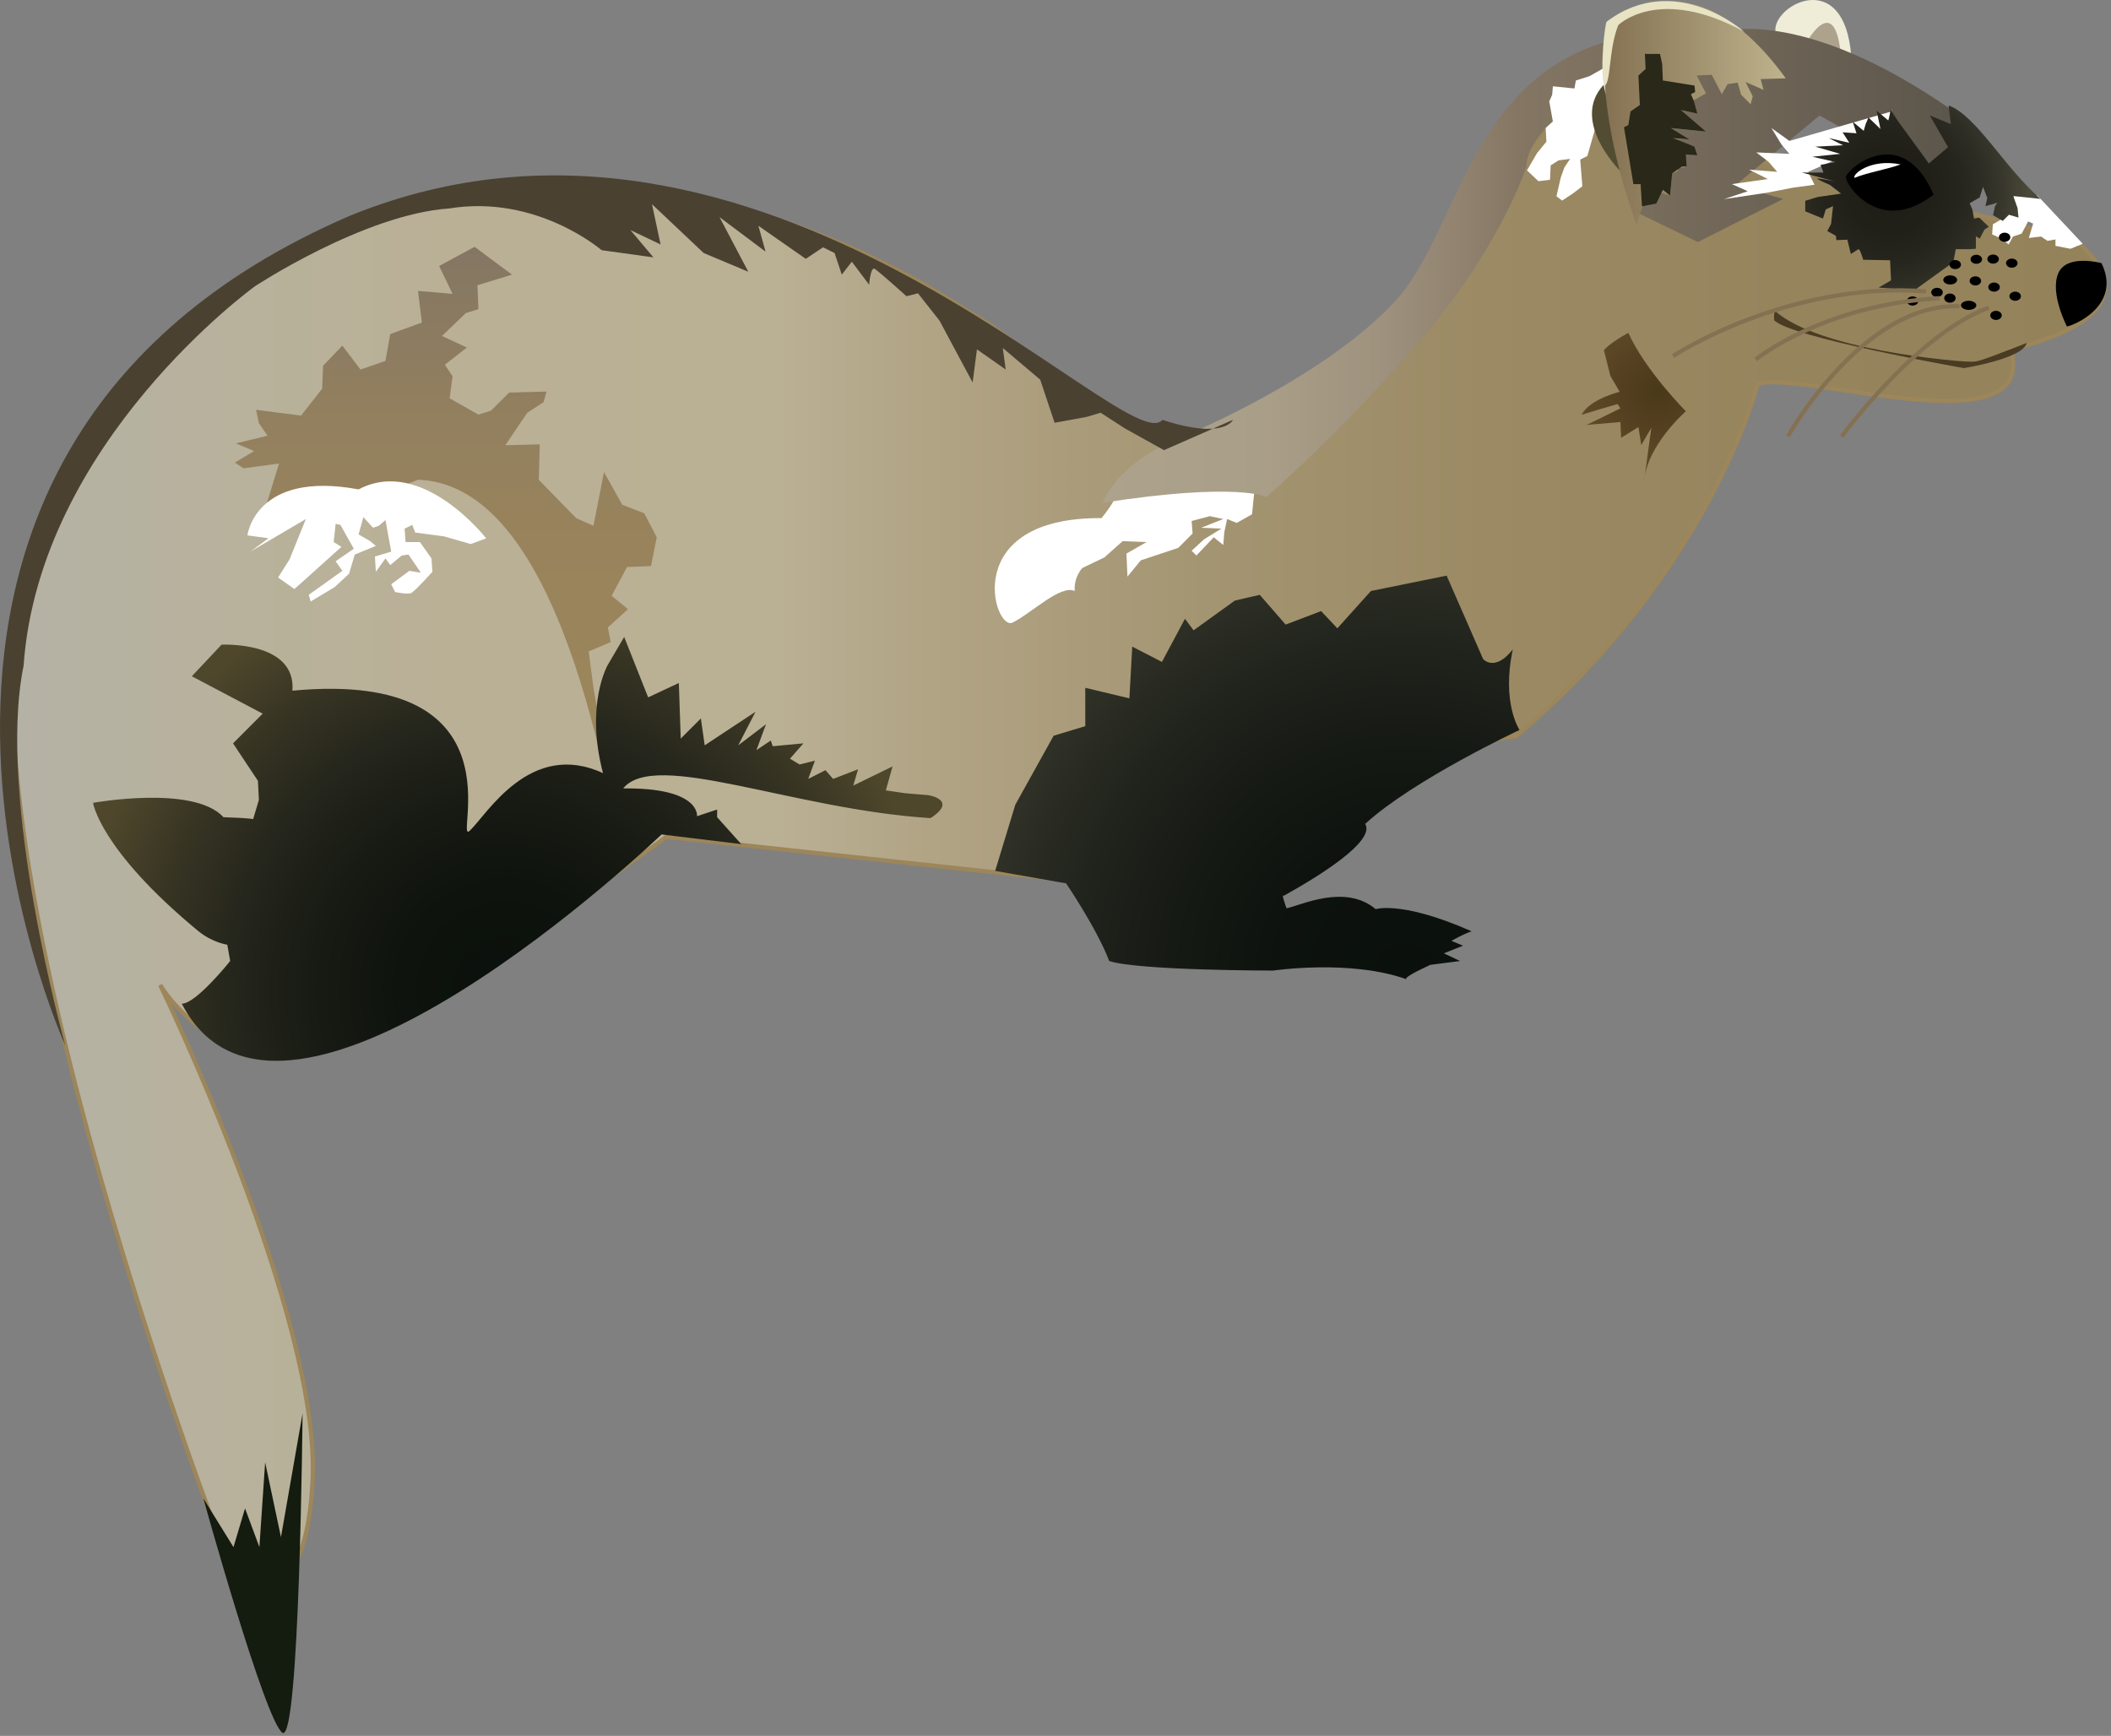 
        <svg xmlns:rdf="http://www.w3.org/1999/02/22-rdf-syntax-ns#" xmlns="http://www.w3.org/2000/svg" xmlns:cc="http://creativecommons.org/ns#" xmlns:xlink="http://www.w3.org/1999/xlink" xmlns:dc="http://purl.org/dc/elements/1.1/" x="0px" y="0px" width="501" height="412" viewBox="0 0 501 412" xml:space="preserve">
            <rect x="0" y="0" width="501" height="412" fill="#808080" stroke="none"/>
            <title>Mustela nigripes (Black-footed Ferret)</title>
            <desc xmlns:ian_image_library="https://ian.umces.edu/media-library/">
                <ian_image_library:title>Mustela nigripes (Black-footed Ferret)</ian_image_library:title>
                <ian_image_library:descr>Illustration of Mustela nigripes (Black-footed Ferret)</ian_image_library:descr>
                <ian_image_library:scene>
                    <ian_image_library:contains>black-footed, ferret, Chordata, Mammalia, Carnivora, Mustelidae, Mustela, nigripes</ian_image_library:contains>
                    <ian_image_library:when>2009-05-01</ian_image_library:when>
                </ian_image_library:scene>
            </desc>
            
 <defs></defs>
 <linearGradient id="ian_symbols_66043951609392b4b9cc299c2bbcaa81" y2="200.72" gradientUnits="userSpaceOnUse" x2="499.5" y1="200.72" x1="2.922">
  <stop stop-color="#B4B2A6" offset="0"/>
  <stop stop-color="#B5B2A4" offset=".014"/>
  <stop stop-color="#B8B19B" offset=".116"/>
  <stop stop-color="#BAB095" offset=".227"/>
  <stop stop-color="#BAB094" offset=".365"/>
  <stop stop-color="#B1A485" offset=".438"/>
  <stop stop-color="#A49572" offset=".57"/>
  <stop stop-color="#9B8A64" offset=".705"/>
  <stop stop-color="#96845D" offset=".846"/>
  <stop stop-color="#94825A" offset="1"/>
 </linearGradient>
 <path stroke="#9C865A" stroke-width="1.005" d="m281.34 107.84c-41.633-23.55-34.286-23.813-51.876-34.116-75.42-49.159-180.18-42.98-220.1 53.246-27.995 56.32 44.35 242.63 44.35 242.63s18.419 20.823 20.47-18.088c2.044-38.896-36.167-117.74-36.167-117.74s9.22 16.031 28.665 17.068c19.449 1.023 91.454-52.212 91.454-52.212l94.882 10.229s90.427-32.753 106.8-34.12c46.091-38.912 57.334-83.611 57.334-83.611 10.25-3.421 66.91 15.698 60.071-8.203 39.255-9.543 14.678-26.271 14.678-26.271l-121.49-30.376-69.276 81.561c.02 0-6.81 2.39-19.78 0z" fill="url(#ian_symbols_66043951609392b4b9cc299c2bbcaa81)"/>
 <linearGradient id="ian_symbols_def30dee28b6d214e133f1e8853cfb20" y2="58.584" gradientUnits="userSpaceOnUse" x2="105.81" y1="201.01" x1="105.81">
  <stop stop-color="#9C865A" offset="0"/>
  <stop stop-color="#9A845B" offset=".42"/>
  <stop stop-color="#93805E" offset=".706"/>
  <stop stop-color="#877862" offset=".951"/>
  <stop stop-color="#847663" offset="1"/>
 </linearGradient>
 <path d="m62.807 121.16l3.418-11.159-8.422 1.148-2.051-1.363 4.563-2.734-4.334-1.822 7.516-1.812-2.044-2.97-.677-3.175 10.677 1.364 5-6.377.229-5.459 4.566-4.771 4.313 5.677 5.916-2.044 1.145-6.371 7.502-2.734-.916-7.509 8.199.697-3.189-6.617 8.418-4.542 8.876 6.597-8.2 2.512.239 5.687-2.97.906-5.687 5.458 5.909 2.734-5.222 4.091 1.825 2.741-.69 5.229 6.835 3.866 2.95-.917 4.333-4.313 8.866-.239-.69 2.509-3.866 2.511-5.226 7.721 8.186-.219-.229 8.415 8.867 9.099 4.104 1.821 2.505-12.741 4.319 7.731 5.233 2.05 2.96 5.687-1.367 6.826-5.688.229-3.646 6.825 3.875 3.188-4.782 4.327.687 3.479-5.229 2.208 1.132 8.637s5.909 33.679 7.048 37.773c-2.493-.229-11.83-86.002-48.687-87.141-24.093 9.53-36.386 7.26-36.386 7.26z" fill="url(#ian_symbols_def30dee28b6d214e133f1e8853cfb20)"/>
 <path d="m265.07 117.28s-.677 2.051-3.637 5.688c-33.904-.232-25.483 26.86-21.163 24.806 4.327-2.051 11.382-9.105 14.786-7.512-.216-3.418 1.821-5.458 1.821-5.458l5.232-2.512 4.334-3.865 5.681.229-4.788 2.727.242 5.461 3.179-3.862 8.876-2.95 3.404-3.421-.229-2.96 4.327-1.145 3.188.677-5.232 2.067 4.771.216-4.081 2.512-2.974 2.731 1.135 1.135 4.108-4.327 2.272 1.829.229-2.959.677-3.203 2.29.919 3.626-2.041.687-6.825-32.77 2.02z" fill="#fff"/>
 <path d="m421.35 7.419c.6 3.341 18.001 5.886 18.001 5.886-1.62-21.237-18.6-12.192-18-5.886z" fill="#EFECD8"/>
 <path d="m428.17 11.005s4.942 1.199 8.714 2.037c-1.53-15.859-8.71-2.037-8.71-2.037z" fill="#ADA28C"/>
 <linearGradient id="ian_symbols_d26293500571f9b47de89600dba47dd3" y2="63.095" gradientUnits="userSpaceOnUse" x2="465.97" y1="63.095" x1="261.66">
  <stop stop-color="#ADA28C" offset="0"/>
  <stop stop-color="#A99E88" offset=".191"/>
  <stop stop-color="#9F927E" offset=".318"/>
  <stop stop-color="#8F816E" offset=".426"/>
  <stop stop-color="#847663" offset=".483"/>
  <stop stop-color="#5B554B" offset="1"/>
 </linearGradient>
 <path d="m463.46 26.276c-36.62-25.484-55.5-18.648-56.19-18.429-58.246-5-58.246 44.374-76.221 63.711-17.971 19.335-53.007 33.214-53.007 33.214s-12.055 4.782-16.382 14.563c32.309-5.011 38.901-1.367 38.901-1.367s19.796-17.291 37.771-38.679c17.972-21.382 23.888-39.579 23.888-39.579 0-10.253 21.84-22.756 21.84-22.756l3.865 33.214 15.024 7.28 20.244-10.24-11.381-3.178 20.027-16.618 30.709 17.294c.01.010 7.06-3.627.92-18.422z" fill="url(#ian_symbols_d26293500571f9b47de89600dba47dd3)"/>
 <polyline points="448.9 26.451 424.68 33.451 420.41 30.384 422.8 34.303 424.68 36.522 416.82 36.172 419.72 38.398 421.77 40.785 415.12 40.277 419.55 42.492 411.02 43.695 414.79 45.385 409.15 47.26 419.38 45.732 425.53 44.546 430.64 43.846 429.11 40.785 446.52 33.101 449.08 25.768" fill="#fff"/>
 <polygon points="494.29 57.854 483.55 46.408 477.81 46.53 478.59 50.688 476.04 50.169 475.01 52.045 472.96 53.234 472.79 55.627 475.01 56.652 476.72 58.019 477.74 56.137 479.79 55.453 481.33 52.557 482.52 53.072 481.5 56.48 484.39 56.137 485.93 57.167 487.82 56.827 487.82 58.355 491.39 59.045" fill="#fff"/>
 <polygon points="383.21 14.682 377.24 18.076 374 19.103 373.66 20.996 368.54 20.48 368.37 22.508 367.68 24.06 368.54 28.845 366.83 30.384 367.01 33.616 364.78 36.347 362.4 40.438 365.12 43.004 367.86 42.664 368.02 39.25 369.9 38.058 372.63 37.708 371.26 39.761 370.41 42.152 369.39 46.583 370.74 47.61 373.32 45.9 375.54 44.207 375.03 37.883 376.72 37.031 378.09 32.249" fill="#fff"/>
 <path d="m481 81.397c-12.647 4.94-11.607 4.431-13.833 4.431-2.219 0-35.577-2.643-45.979-12.108-.701 4.266 1.191 1.188-.186 2.216 3.428 4.094 45.06 11.428 45.06 11.428s14.07-2.212 14.94-5.967z" fill="#4A3C22"/>
 <path d="m490.54 77.475c1.535-.175 13.132-4.957 8.198-15.025 0 0-8.252-2.26-10.242 2.395-2.06 4.767 2.04 12.63 2.04 12.63z"/>
 <path d="m380.58 20.144c-8.088 8.701 4.142 20.641 4.142 20.641l.283-.094-4.42-20.547z" fill="#524D32"/>
 <linearGradient id="ian_symbols_01d5d011b1ed06948911d5fd61999da7" y2="26.887" gradientUnits="userSpaceOnUse" x2="423.81" y1="26.887" x1="380.66">
  <stop stop-color="#847152" offset="0"/>
  <stop stop-color="#BEB38C" offset="1"/>
 </linearGradient>
 <path d="m388.5 53.583c-11.105-30.55-7.159-47.953-7.159-47.953s19.607-18.59 42.471 12.96l-5.963.175.684 2.563-4.264-1.875 1.704 3.417-.512 1.866-2.219-2.229-.858-2.89-2.395.351-1.354 2.387-2.392-4.606-3.582.175 2.219 4.256-3.744 2.044 1.693 2.745-3.922-.866 5.973 5.122-8.364-.842 4.432 2.717-4.432-.175 5.63 1.879.684 2.051-2.721-.175-.35 3.081h-1.542v.849l-1.361.515-.515 5.283-2.219-.676-1.027 2.556-3.063.175c.01-.001-1.7 4.269-1.53 5.12z" fill="url(#ian_symbols_01d5d011b1ed06948911d5fd61999da7)"/>
 <polygon points="389.69 48.967 389.36 43.695 387.65 43.695 385.42 30.198 386.45 29.683 386.97 26.451 389.18 24.912 388.84 17.925 390.55 16.376 390.37 12.793 393.96 12.793 394.48 15.197 394.64 19.103 402.15 20.306 402.32 21.844 401.3 22.356 401.97 23.899 402.83 26.97 398.91 26.104 404.88 31.226 396.52 30.384 400.95 33.101 397.04 32.761 402.15 34.805 402.83 36.856 400.11 36.681 400.27 39.412 399.07 39.586 396.86 41.125 396.34 46.408 394.64 45.048 393.1 48.288" fill="#292819"/>
 <path d="m380.65 20.306c-.949-4.273.243-15.011.69-15.187 16.199-12.199 32.578 2.388 32.578 2.388-20.308-11.088-29.86-1.536-29.86-1.536-2.38 5.974-1.7 14.429-3.41 14.335z" fill="#E7E3C3"/>
 <radialGradient id="ian_symbols_eeb2c12110f3ea2481461014f4055d06" gradientUnits="userSpaceOnUse" cy="45.049" cx="448.45" r="36.228">
  <stop stop-color="#1E1E17" offset="0"/>
  <stop stop-color="#202019" offset=".275"/>
  <stop stop-color="#25251D" offset=".457"/>
  <stop stop-color="#2D2D24" offset=".612"/>
  <stop stop-color="#38382D" offset=".752"/>
  <stop stop-color="#474637" offset=".881"/>
  <stop stop-color="#4A4A3A" offset=".91"/>
  <stop stop-color="#434542" offset="1"/>
 </radialGradient>
 <path d="m484.28 47.209c-8.638-7.499-15.24-19.796-21.833-22.189l.565 4.438-5-2.044 4.322 7.509-4.565 3.865-7.388-10.132-1.693-2.609-.462 2.609-2.848-2.38.905 4.337-2.839-2.738-.677 1.583-.458 1.593-2.609-2.166.896 2.744-3.3-.229 1.6 2.499-4.906-1.138 3.418 1.717-6.594.327 5.916 1.717-6.606.674 5.482 1.256-3.535.677.677 1.825h-5.111l7.97 2.148s-5.239-1.125-4.213-.565c1.027.565 2.947 1.384 2.947 1.384l2.609 2.034-5.557.805-2.959.905v2.505l4.202 1.704.677-2.166 1.718-.784-.462 4.206-.906 1.711 2.052 1.121.11 1.034 2.609-.111.813 3.404s1.48-.905 1.808-1.134c.351-.229 1.135 2.502 1.135 2.502l6.378.117.231 4.774-2.96 1.711 8.416.69 9.323-6.718.572-3.077h3.307l1.472-.108v-2.96l.909.566 1.135-2.162 1.02-.677-2.283-2.161-1.232.222-.35-2.055-.678-1.582 2.381-1.368.795-2.512 1.017 2.623-.444 1.943 2.849-.798-.582.798-.458 2.152 2.296 1.363 1.472-1.465 2.273.677-.229-2.27-1.017-2.852 6.46.681z" fill="url(#ian_symbols_eeb2c12110f3ea2481461014f4055d06)"/>
 <path d="m438.09 41.977c-.226 1.815 8.082 14.108 20.813 4.206-7.6-17.392-20.58-6.027-20.81-4.206z"/>
 <path d="m440.15 42.209c2.616-1.138 8.304-2.165 10.913-3.189-7.28-1.474-11.6 2.499-10.91 3.189z" fill="#fff"/>
 <path d="m474.39 61.49c0 .589-.605 1.081-1.373 1.081-.751 0-1.364-.492-1.364-1.081 0-.6.613-1.081 1.364-1.081.76 0 1.37.482 1.37 1.081z"/>
 <path d="m470.4 61.544c0 .589-.613 1.071-1.364 1.071-.755 0-1.367-.481-1.367-1.071 0-.603.612-1.081 1.367-1.081.75 0 1.36.478 1.36 1.081z"/>
 <path d="m465.39 62.8c0 .599-.6 1.067-1.364 1.067-.744 0-1.356-.468-1.356-1.067 0-.603.612-1.082 1.356-1.082.76.001 1.36.480 1.36 1.082z"/>
 <path d="m477.11 56.311c0 .597-.6 1.082-1.354 1.082s-1.367-.485-1.367-1.082c0-.596.613-1.091 1.367-1.091s1.35.495 1.35 1.091z"/>
 <path d="m478.82 62.45c0 .6-.613 1.091-1.367 1.091-.741 0-1.367-.492-1.367-1.091 0-.589.626-1.081 1.367-1.081.76 0 1.37.491 1.37 1.081z"/>
 <path d="m474.62 68.137c0 .606-.613 1.084-1.364 1.084-.764 0-1.377-.478-1.377-1.084 0-.586.613-1.081 1.377-1.081.74.001 1.36.495 1.36 1.081z"/>
 <path d="m470.17 66.666c0 .599-.597 1.082-1.351 1.082-.765 0-1.364-.482-1.364-1.082 0-.603.6-1.081 1.364-1.081.76 0 1.35.478 1.35 1.081z"/>
 <path d="m464.48 66.437c0 .596-.731 1.081-1.646 1.081-.906 0-1.637-.485-1.637-1.081 0-.603.73-1.081 1.637-1.081.92 0 1.65.478 1.65 1.081z"/>
 <path d="m461.08 69.386c0 .606-.613 1.091-1.367 1.091-.751 0-1.374-.485-1.374-1.091 0-.596.623-1.074 1.374-1.074.76.001 1.37.478 1.37 1.074z"/>
 <path d="m464.13 70.76c0 .6-.596 1.077-1.351 1.077-.754 0-1.363-.478-1.363-1.077 0-.603.609-1.094 1.363-1.094.76 0 1.35.492 1.35 1.094z"/>
 <path d="m479.62 70.303c0 .596-.604 1.081-1.368 1.081-.75 0-1.359-.485-1.359-1.081 0-.59.609-1.082 1.359-1.082.77 0 1.37.492 1.37 1.082z"/>
 <path d="m475.08 74.851c0 .59-.619 1.085-1.366 1.085-.762 0-1.375-.495-1.375-1.085 0-.589.613-1.081 1.375-1.081.74.001 1.36.492 1.36 1.081z"/>
 <path d="m469.04 72.464c0 .589-.818 1.081-1.822 1.081-.993 0-1.824-.492-1.824-1.081s.831-1.081 1.824-1.081c1 0 1.82.492 1.82 1.081z"/>
 <path d="m455.28 71.437c0 .599-.62 1.081-1.36 1.081-.771 0-1.381-.481-1.381-1.081 0-.592.609-1.081 1.381-1.081.74 0 1.36.489 1.36 1.081z"/>
 <path stroke="#847152" stroke-width="1.005" d="m457.1 69.154c-32.985-2.489-60.062 15.361-60.062 15.361" fill="none"/>
 <path stroke="#847152" stroke-width="1.005" d="m460.28 70.77c-27.76 1.583-43.579 14.543-43.579 14.543" fill="none"/>
 <path stroke="#847152" stroke-width="1.005" d="m465.06 72.693c-22.979-.906-40.73 30.833-40.73 30.833" fill="none"/>
 <path stroke="#847152" stroke-width="1.005" d="m472 73.03c-17.059 6.149-34.932 30.591-34.932 30.591" fill="none"/>
 <radialGradient id="ian_symbols_4fd40b67d7067ef4bd324ae30569f589" gradientUnits="userSpaceOnUse" cy="92.911" cx="393.45" r="44.032">
  <stop stop-color="#4A381A" offset="0"/>
  <stop stop-color="#7C623A" offset="1"/>
 </radialGradient>
 <path d="m386.45 79.003c4.096 9.051 13.661 18.604 13.661 18.604s-9.391 8.192-9.902 16.718c0-.501 1.703-12.798 1.703-12.798l-2.394 4.098-.677-4.263-4.104 2.545-.165-3.745-8.024.69 8.024-3.93-.678-1.02s-3.067.852-8.535 2.545c1.879-3.745 9.037-5.448 9.037-5.448l-2.205-3.768-1.539-6.125c-.01.004 1.36-1.707 5.79-4.101z" fill="url(#ian_symbols_4fd40b67d7067ef4bd324ae30569f589)"/>
 <radialGradient id="ian_symbols_6c6e9b74acdfc6a4f5a7fe682c7998c5" gradientUnits="userSpaceOnUse" cy="231.5" cx="333.64" r="123.61">
  <stop stop-color="#0A100B" offset="0"/>
  <stop stop-color="#0D120E" offset=".249"/>
  <stop stop-color="#161A14" offset=".454"/>
  <stop stop-color="#21241D" offset=".643"/>
  <stop stop-color="#303127" offset=".821"/>
  <stop stop-color="#414031" offset=".993"/>
  <stop stop-color="#424131" offset="1"/>
 </radialGradient>
 <path d="m304.66 212.61c8.188-4.542 21.847-12.97 19.334-17.065 11.382-10.462 36.636-22.298 36.636-22.298s-4.326-6.364-1.6-19.105c-4.31 5.458-7.047 2.272-7.047 2.272l-8.654-19.795-17.968 3.646-7.97 8.866-3.855-4.094-8.418 3.199-6.149-7.064-5.905 1.367-9.792 7.061-2.044-2.741-5.469 10.243-7.044-3.636-.677 12.283-10.469-2.508v9.102l-7.513 2.273-9.095 16.378-4.781 15.702 16.833 2.96s7.286 10.697 10.236 18.429c6.832 2.273 38.911 2.273 38.911 2.273s18.196-2.721 31.632 2.05c-.923-.458 5.688-3.417 5.688-3.417l7.041-.906-3.866-1.815 4.557-1.822-2.745-1.145s2.745-1.583 4.782-2.272c-17.51-7.728-23.427-5.011-22.742-5.243-7.28-6.131-17.753-.892-21.174-.215 0-.01-1.36-3.65-.67-2.97z" fill="url(#ian_symbols_6c6e9b74acdfc6a4f5a7fe682c7998c5)"/>
 <radialGradient id="ian_symbols_76a8d8428a67acc43d0b80fd68dc3daa" gradientUnits="userSpaceOnUse" cy="234.94" cx="119.91" r="102.2">
  <stop stop-color="#0A100B" offset="0"/>
  <stop stop-color="#0E130D" offset=".248"/>
  <stop stop-color="#181B14" offset=".452"/>
  <stop stop-color="#25261C" offset=".64"/>
  <stop stop-color="#373423" offset=".818"/>
  <stop stop-color="#4D462B" offset=".989"/>
  <stop stop-color="#4F472C" offset="1"/>
 </radialGradient>
 <path d="m220.93 194.18c-32.756-2.044-65.509-16.368-73.031-7.054 18.438-.229 17.523 6.593 17.523 6.593l4.771-1.583v1.815l5.718 6.388-18.907-2.293s-89.972 86.268-113.86 40.178c3.415 0 11.486-10.142 11.486-10.142l-.69-3.866s-3.415-.448-6.822-3.188c-23.442-19.338-25.036-30.484-25.036-30.484s23.888-4.323 30.952 3.408c6.586.229 7.044.458 7.044.458l1.363-4.556-.225-4.539-5.91-8.886 7.041-7.054-16.823-8.87 7.055-7.499s17.739-.916 16.822 10.92c55.519-5.229 38.01 37.086 42.101 33.221 4.088-3.872 14.325-21.617 31.608-13.657-4.31-16.388 1.152-25.712 1.152-25.712l3.875-6.603 5.688 14.341 7.284-3.415.447 13.2 4.782-4.782.906 6.377 12.064-7.97-4.104 7.97 6.593-5.01-2.273 6.148 3.411-2.283.455 1.36 7.287-.684-3.192 3.643 2.283 1.367 3.65-.906-1.606 4.333 4.095-2.067 1.825 2.067 5.917-2.283-1.145 3.866 9.331-4.549-1.593 5.687 4.566.677 5.448.455c-.03-.04 7.25 1.1.65 5.42z" fill="url(#ian_symbols_76a8d8428a67acc43d0b80fd68dc3daa)"/>
 <path d="m48.25 355.6s14.674 52.912 18.772 55.644c4.095 2.717 4.782-75.77 4.782-75.77l-5.125 29.352-3.754-17.755-1.361 20.122-3.411-9.192-2.738 9.192-7.165-11.58z" fill="#141B0F"/>
 <path d="m115.37 127.75s-15.24-19.567-30.265-11.597c-24.567-4.56-26.389 10.91-26.389 10.91l5 .687-4.31 3.179 13.186-7.745-3.865 9.566-2.727 4.313 3.865 2.741 2.051-1.825 9.108-8.186-1.828-1.138.461-4.328 1.134.247 3.176 5.664-4.31 2.973 1.596 2.27-7.974 5.688.458 1.583 5.681-3.404 3.417-3.175 1.364-4.556 5-2.054-1.354-1.134-2.741-1.593 1.138-4.098 2.28 2.515 1.364-.461 1.596-1.36 1.364 7.5-3.866 1.145.219 3.626 2.283-3.178 1.145 1.593 2.721-2.27 1.593-.229 2.949 4.31-2.731-.445-4.313 3.189.919 1.822s2.946.677 3.852.229c.919-.458 5.01-5.021 5.01-5.021l-.226-3.178-2.734-3.865h-3.406l-.239-3.189 1.832-.892.681 1.812 6.825.905 6.364 1.825 3.65-1.35z" fill="#fff"/>
 <path d="m292.61 99.651s-2.051 4.792-16.726 0c-8.542 10.229-94.858-88.383-192.81-48.454-131.4 56.653-67.573 196.93-67.573 196.93s-16.388-58.368-9.903-90.111c3.745-53.246 54.94-90.097 54.94-90.097s25.944-17.075 46.074-18.442c20.816-3.404 36.174 9.904 36.174 9.904l12.287 1.7-5.462-6.481 7.166 3.417-2.044-9.556 12.28 11.597 10.58 4.435-6.832-12.964 10.93 8.193-1.704-6.139 11.247 7.849 4.104-2.737 2.741 1.363 1.704 5.122 2.38-3.071 4.105 5.462s.34-4.445 1.364-3.745c1.027.667 7.512 6.476 7.512 6.476l2.717-.69 5.122 6.495 7.853 14.678 1.027-7.863 6.822 4.782-.69-5.108 8.876 7.512 3.421 10.23 7.498-1.363 3.422-1.018 5.805 3.745 9.236 5.131 16.35-7.179z" fill="#4A4131"/>
</svg>

